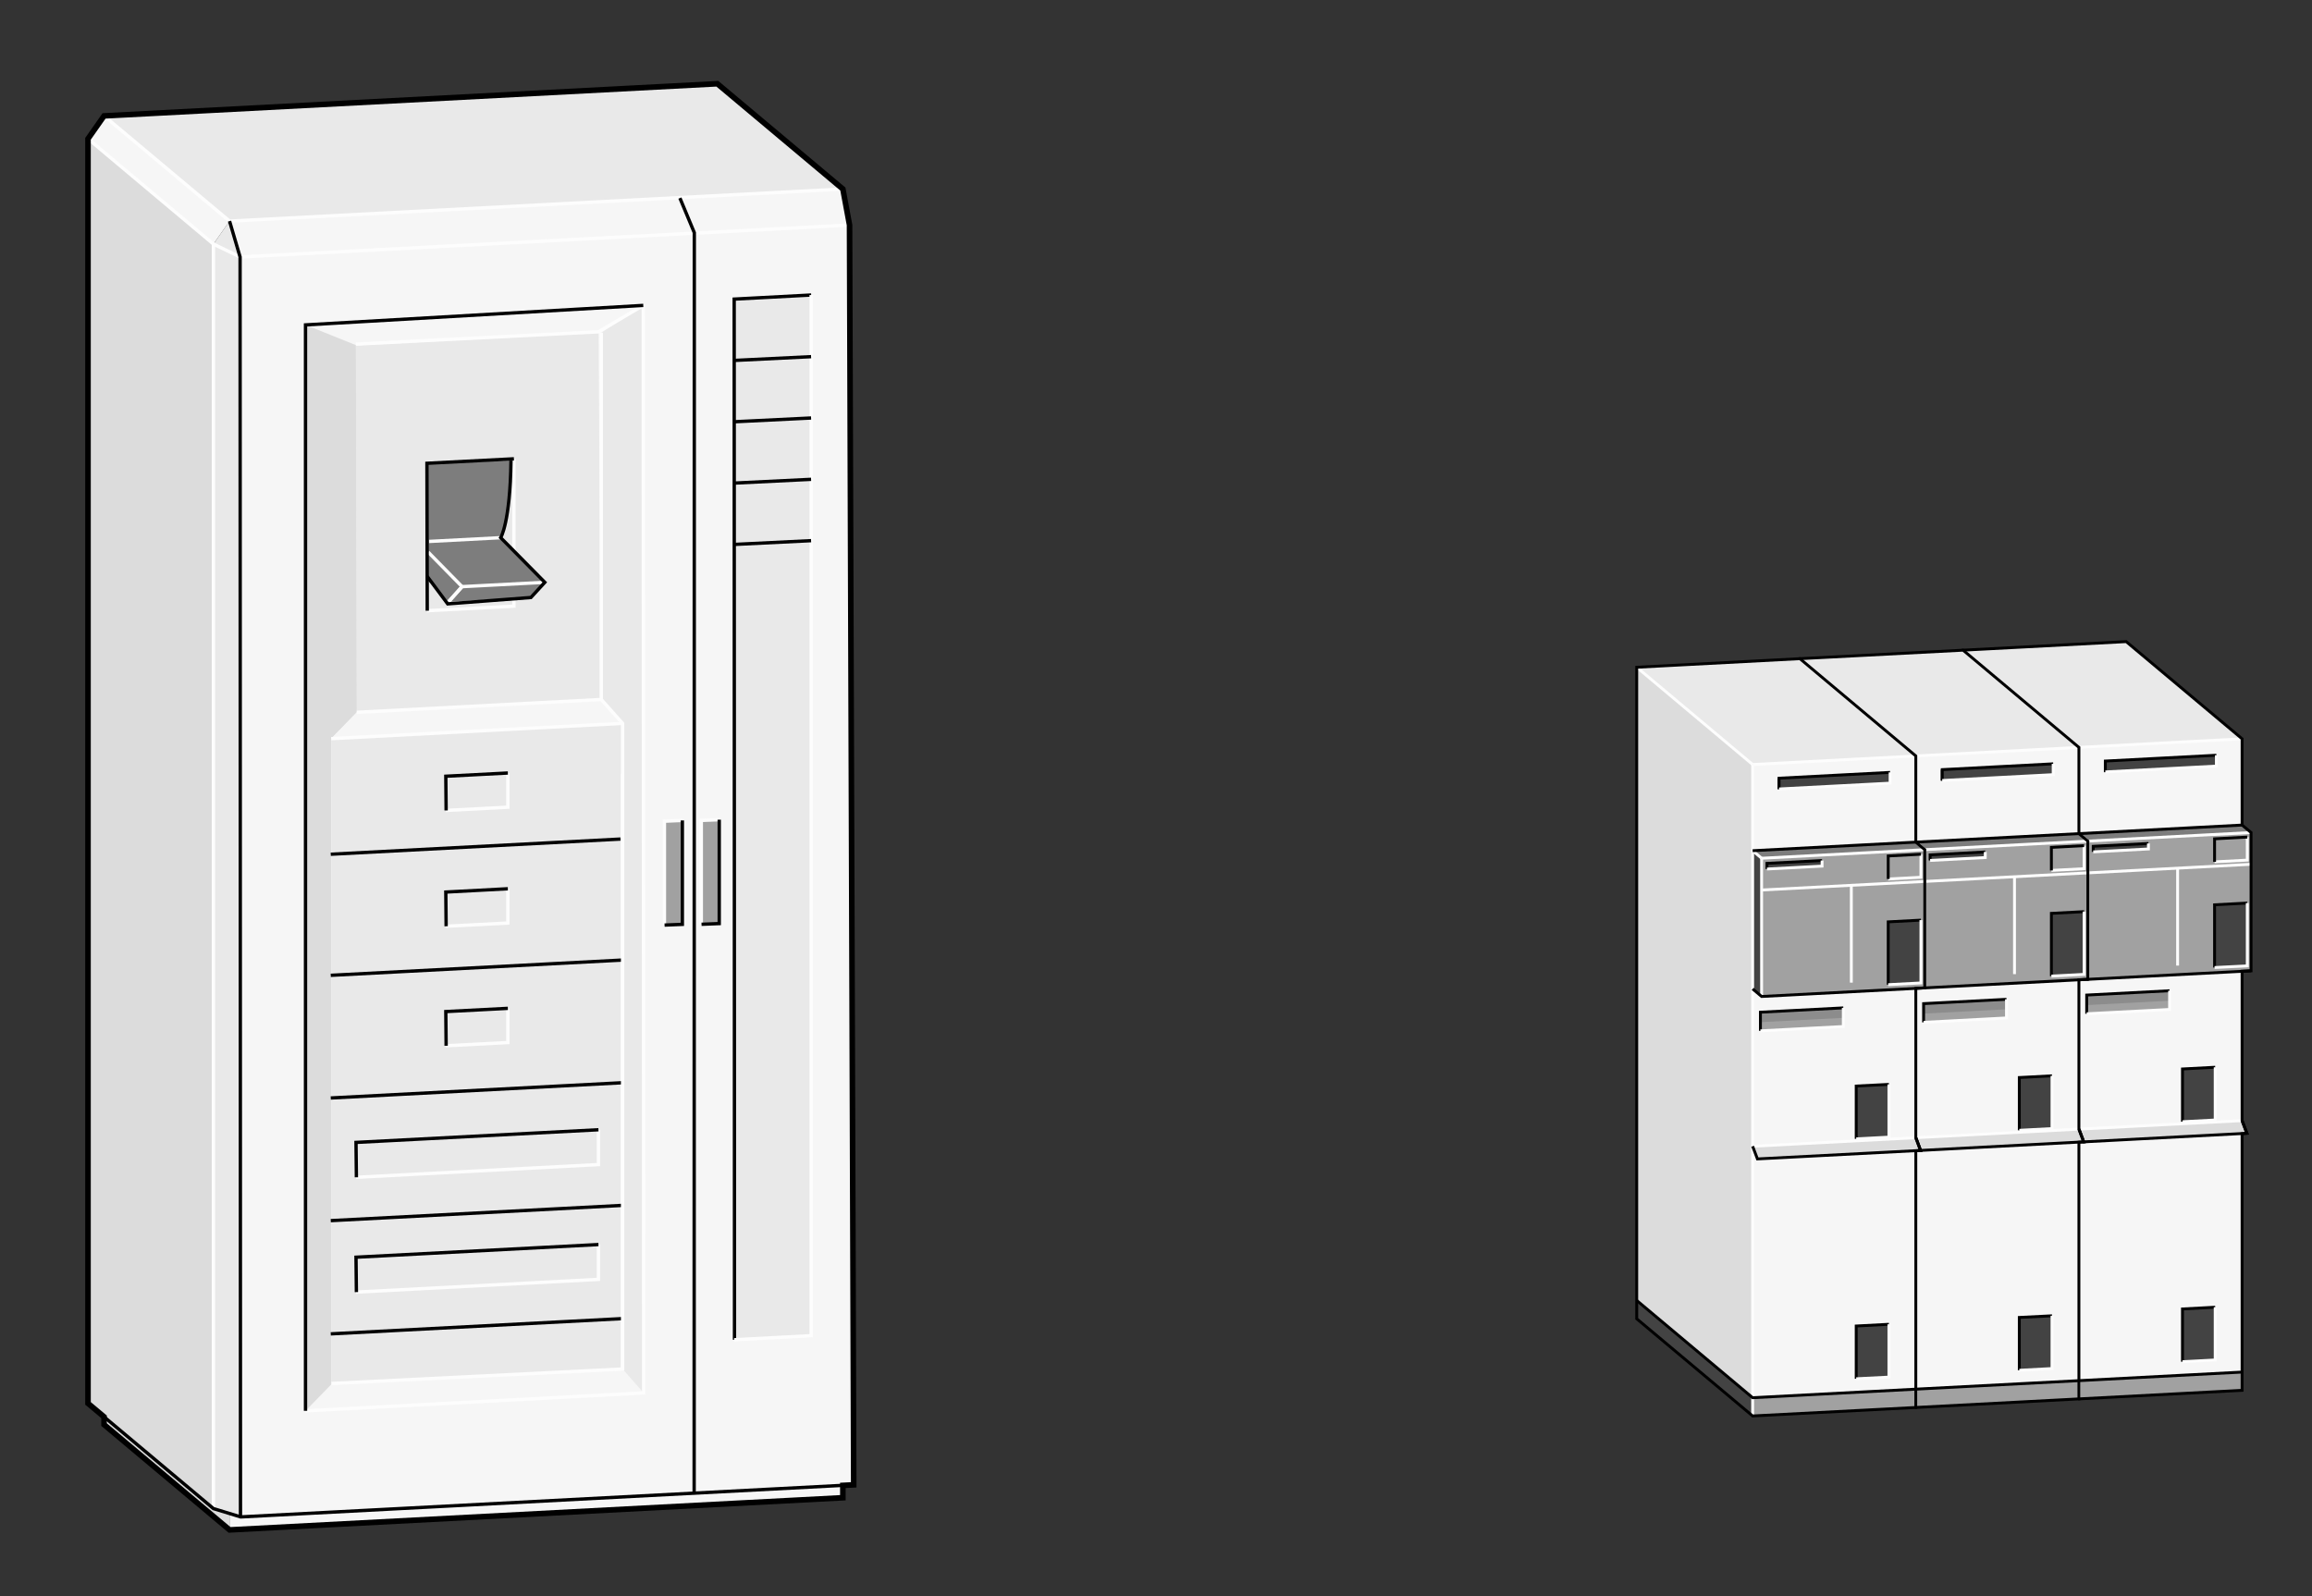 <?xml version="1.0" encoding="utf-8"?>
<!-- Generator: Adobe Illustrator 15.0.0, SVG Export Plug-In . SVG Version: 6.00 Build 0)  -->
<!DOCTYPE svg PUBLIC "-//W3C//DTD SVG 1.0//EN" "http://www.w3.org/TR/2001/REC-SVG-20010904/DTD/svg10.dtd">
<svg version="1.0" id="Ebene_1" xmlns="http://www.w3.org/2000/svg" xmlns:xlink="http://www.w3.org/1999/xlink" x="0px" y="0px"
	 width="294px" height="203px" viewBox="18.17 8.5 294 203" style="enable-background:new 18.17 8.5 294 203;" xml:space="preserve"
	>
<rect x="18.17" y="8.5" width="294" height="203" fill="#333333" stroke="none"/>
<style type="text/css">
<![CDATA[
	.st0{fill:#7D7D7D;}
	.st1{fill:#E9E9E9;}
	.st2{fill:none;stroke:#FDFDFD;stroke-width:0.366;stroke-miterlimit:3.864;}
	.st3{fill:none;stroke:#000000;stroke-width:0.425;stroke-miterlimit:3.864;}
	.st4{fill:#8C8C8C;}
	.st5{fill:none;stroke:#000000;stroke-width:0.709;stroke-miterlimit:3.864;}
	.st6{fill:#F6F6F6;}
	.st7{fill:none;stroke:#000000;stroke-width:0.366;stroke-miterlimit:3.864;}
	.st8{fill:#A1A1A1;}
	.st9{fill:#DCDCDC;}
	.st10{fill:#434343;}
	.st11{fill:none;stroke:#FDFDFD;stroke-width:0.425;stroke-miterlimit:3.864;}
]]>
</style>
<g>
	<g>
		<polygon class="st10" points="282.53,186.41 267.8,174.04 267.8,171.72 282.53,184.09 		"/>
		<polygon class="st8" points="303.28,185.32 282.53,186.41 282.53,184.09 303.28,183 		"/>
		<polygon class="st6" points="303.28,102.46 282.53,103.55 282.53,184.09 303.28,183 		"/>
		<polygon class="st9" points="303.89,152.63 303.28,151.02 282.53,152.1 283.14,153.72 		"/>
		<polygon class="st9" points="267.8,91.19 282.53,103.55 282.53,184.09 267.8,171.72 		"/>
		<polygon class="st8" points="283.68,115.47 283.68,133.05 304.42,131.97 304.42,114.38 		"/>
		<polygon class="st10" points="291.37,116.47 284.35,116.84 284.35,116.13 291.37,115.77 		"/>
		<polygon class="st0" points="283.68,115.47 304.42,114.38 303.28,113.43 282.53,114.52 		"/>
		<polygon class="st10" points="283.68,133.05 282.53,132.1 282.53,114.52 283.68,115.47 		"/>
		<polygon class="st1" points="267.8,91.19 282.53,103.55 303.28,102.46 288.54,90.1 		"/>
		<line class="st2" x1="267.8" y1="91.19" x2="282.53" y2="103.55"/>
		<line class="st2" x1="282.53" y1="103.55" x2="282.53" y2="186.41"/>
		<line class="st2" x1="303.28" y1="102.46" x2="282.53" y2="103.55"/>
		<line class="st7" x1="285.89" y1="106.71" x2="285.89" y2="105.29"/>
		<line class="st2" x1="304.42" y1="114.38" x2="283.68" y2="115.47"/>
		<line class="st2" x1="283.68" y1="115.47" x2="282.53" y2="114.52"/>
		<line class="st2" x1="283.68" y1="133.05" x2="283.68" y2="115.47"/>
		<line class="st2" x1="303.28" y1="151.02" x2="282.53" y2="152.1"/>
		<line class="st2" x1="304.42" y1="118.42" x2="283.68" y2="119.51"/>
		<line class="st2" x1="295.08" y1="131.3" x2="295.08" y2="118.91"/>
		<polyline class="st2" points="299.78,118.11 303.94,117.89 303.94,114.96 		"/>
		<polyline class="st7" points="299.78,118.11 299.78,115.18 303.94,114.96 		"/>
		<polyline class="st7" points="291.37,115.77 284.35,116.13 284.35,116.84 		"/>
		<polyline class="st2" points="291.37,115.77 291.37,116.47 284.35,116.84 		"/>
		<g>
			<polygon class="st10" points="303.94,131.34 299.78,131.55 299.78,123.57 303.94,123.35 			"/>
			<polyline class="st7" points="299.78,131.55 299.78,123.57 303.94,123.35 			"/>
			<polyline class="st2" points="299.78,131.55 303.94,131.34 303.94,123.35 			"/>
		</g>
		<g>
			<polygon class="st10" points="299.86,150.94 295.7,151.16 295.7,144.45 299.86,144.23 			"/>
			<polyline class="st7" points="295.7,151.16 295.7,144.45 299.86,144.23 			"/>
			<polyline class="st2" points="295.7,151.16 299.86,150.94 299.86,144.23 			"/>
		</g>
		<g>
			<polygon class="st10" points="299.86,181.46 295.7,181.68 295.7,174.97 299.86,174.75 			"/>
			<polyline class="st7" points="295.7,181.68 295.7,174.97 299.86,174.75 			"/>
			<polyline class="st2" points="295.7,181.68 299.86,181.46 299.86,174.75 			"/>
		</g>
		<g>
			<polygon class="st8" points="294.06,136.88 283.52,137.43 283.52,135.05 294.06,134.5 			"/>
			<polygon class="st4" points="294.06,135.77 283.52,136.33 283.52,135.05 294.06,134.5 			"/>
			<polyline class="st7" points="283.52,137.43 283.52,135.05 294.06,134.5 			"/>
			<polyline class="st2" points="283.52,137.43 294.06,136.88 294.06,134.5 			"/>
		</g>
		<polyline class="st7" points="304.42,131.97 283.68,133.05 282.53,132.1 		"/>
		<g>
			<polygon class="st10" points="300.01,105.93 285.89,106.67 285.89,105.29 300.01,104.55 			"/>
			<polyline class="st7" points="285.89,106.67 285.89,105.29 300.01,104.55 			"/>
			<polyline class="st2" points="285.89,106.67 300.01,105.93 300.01,104.55 			"/>
		</g>
		<polyline class="st7" points="282.53,152.1 283.14,153.72 303.89,152.63 303.28,151.02 		"/>
		<line class="st7" x1="303.28" y1="113.43" x2="282.53" y2="114.52"/>
		<polygon class="st7" points="303.28,185.32 282.53,186.41 267.8,174.04 267.8,91.19 288.54,90.1 303.28,102.46 303.28,113.43 
			304.42,114.38 304.42,131.97 303.28,132.02 303.28,151.02 303.89,152.63 303.28,152.69 		"/>
		<polyline class="st7" points="267.8,171.72 282.53,184.09 303.28,183 		"/>
	</g>
	<g>
		<polygon class="st10" points="261.79,187.5 247.05,175.13 247.05,172.8 261.79,185.17 		"/>
		<polygon class="st8" points="282.53,186.41 261.79,187.5 261.79,185.17 282.53,184.09 		"/>
		<polygon class="st6" points="282.53,103.55 261.79,104.64 261.79,185.17 282.53,184.09 		"/>
		<polygon class="st9" points="283.14,153.72 282.53,152.1 261.79,153.19 262.39,154.81 		"/>
		<polygon class="st9" points="247.05,92.27 261.79,104.64 261.79,185.17 247.05,172.8 		"/>
		<polygon class="st8" points="262.93,116.56 262.93,134.14 283.67,133.05 283.67,115.47 		"/>
		<polygon class="st10" points="270.62,117.56 263.61,117.93 263.61,117.22 270.62,116.85 		"/>
		<polygon class="st0" points="262.93,116.56 283.67,115.47 282.53,114.52 261.79,115.6 		"/>
		<polygon class="st10" points="262.93,134.14 261.79,133.19 261.79,115.6 262.93,116.56 		"/>
		<polygon class="st1" points="247.05,92.27 261.79,104.64 282.53,103.55 267.8,91.19 		"/>
		<line class="st2" x1="247.05" y1="92.27" x2="261.79" y2="104.64"/>
		<line class="st2" x1="261.79" y1="104.64" x2="261.79" y2="187.5"/>
		<line class="st2" x1="282.53" y1="103.55" x2="261.79" y2="104.64"/>
		<line class="st7" x1="265.15" y1="107.8" x2="265.15" y2="106.38"/>
		<line class="st2" x1="283.67" y1="115.47" x2="262.93" y2="116.56"/>
		<line class="st2" x1="262.93" y1="116.56" x2="261.79" y2="115.6"/>
		<line class="st2" x1="262.93" y1="134.14" x2="262.93" y2="116.56"/>
		<line class="st2" x1="282.53" y1="152.1" x2="261.79" y2="153.19"/>
		<line class="st2" x1="283.67" y1="119.51" x2="262.93" y2="120.6"/>
		<line class="st2" x1="274.34" y1="132.39" x2="274.34" y2="120"/>
		<polyline class="st2" points="279.03,119.2 283.19,118.98 283.19,116.05 		"/>
		<polyline class="st7" points="279.03,119.2 279.03,116.27 283.19,116.05 		"/>
		<polyline class="st7" points="270.62,116.85 263.61,117.22 263.61,117.93 		"/>
		<polyline class="st2" points="270.62,116.85 270.62,117.56 263.61,117.93 		"/>
		<g>
			<polygon class="st10" points="283.19,132.42 279.03,132.64 279.03,124.66 283.19,124.44 			"/>
			<polyline class="st7" points="279.03,132.64 279.03,124.66 283.19,124.44 			"/>
			<polyline class="st2" points="279.03,132.64 283.19,132.42 283.19,124.44 			"/>
		</g>
		<g>
			<polygon class="st10" points="279.11,152.03 274.95,152.25 274.95,145.54 279.11,145.32 			"/>
			<polyline class="st7" points="274.95,152.25 274.95,145.54 279.11,145.32 			"/>
			<polyline class="st2" points="274.95,152.25 279.11,152.03 279.11,145.32 			"/>
		</g>
		<g>
			<polygon class="st10" points="279.11,182.55 274.95,182.77 274.95,176.05 279.11,175.84 			"/>
			<polyline class="st7" points="274.95,182.77 274.95,176.05 279.11,175.84 			"/>
			<polyline class="st2" points="274.95,182.77 279.11,182.55 279.11,175.84 			"/>
		</g>
		<g>
			<polygon class="st8" points="273.32,137.96 262.78,138.52 262.78,136.14 273.32,135.59 			"/>
			<polygon class="st4" points="273.32,136.86 262.78,137.41 262.78,136.14 273.32,135.59 			"/>
			<polyline class="st7" points="262.78,138.52 262.78,136.14 273.32,135.59 			"/>
			<polyline class="st2" points="262.78,138.52 273.32,137.96 273.32,135.59 			"/>
		</g>
		<polyline class="st7" points="283.67,133.05 262.93,134.14 261.79,133.19 		"/>
		<g>
			<polygon class="st10" points="279.26,107.02 265.15,107.76 265.15,106.38 279.26,105.64 			"/>
			<polyline class="st7" points="265.15,107.76 265.15,106.38 279.26,105.64 			"/>
			<polyline class="st2" points="265.15,107.76 279.26,107.02 279.26,105.64 			"/>
		</g>
		<polyline class="st7" points="261.79,153.19 262.39,154.81 283.14,153.72 282.53,152.1 		"/>
		<line class="st7" x1="282.53" y1="114.52" x2="261.79" y2="115.6"/>
		<polygon class="st7" points="282.53,186.41 261.79,187.5 247.05,175.13 247.05,92.27 267.8,91.19 282.53,103.55 282.53,114.52 
			283.67,115.47 283.67,133.05 282.53,133.11 282.53,152.1 283.14,153.72 282.53,153.77 		"/>
		<polyline class="st7" points="247.05,172.8 261.79,185.17 282.53,184.09 		"/>
	</g>
	<g>
		<polygon class="st10" points="241.04,188.58 226.3,176.22 226.3,173.89 241.04,186.26 		"/>
		<polygon class="st8" points="261.79,187.5 241.04,188.58 241.04,186.26 261.79,185.17 		"/>
		<polygon class="st6" points="261.79,104.64 241.04,105.73 241.04,186.26 261.79,185.17 		"/>
		<polygon class="st9" points="262.39,154.81 261.79,153.19 241.04,154.28 241.65,155.89 		"/>
		<polygon class="st9" points="226.3,93.36 241.04,105.73 241.04,186.26 226.3,173.89 		"/>
		<polygon class="st8" points="242.18,117.65 242.18,135.23 262.93,134.14 262.93,116.56 		"/>
		<polygon class="st10" points="249.87,118.65 242.86,119.02 242.86,118.3 249.87,117.94 		"/>
		<polygon class="st0" points="242.18,117.65 262.93,116.56 261.79,115.6 241.04,116.69 		"/>
		<polygon class="st10" points="242.18,135.23 241.04,134.27 241.04,116.69 242.18,117.65 		"/>
		<polygon class="st1" points="226.3,93.36 241.04,105.73 261.79,104.64 247.05,92.27 		"/>
		<line class="st2" x1="226.3" y1="93.36" x2="241.04" y2="105.73"/>
		<line class="st2" x1="241.04" y1="105.73" x2="241.04" y2="188.58"/>
		<line class="st2" x1="261.79" y1="104.64" x2="241.04" y2="105.73"/>
		<line class="st7" x1="244.4" y1="108.88" x2="244.4" y2="107.47"/>
		<line class="st2" x1="262.93" y1="116.56" x2="242.18" y2="117.65"/>
		<line class="st2" x1="242.18" y1="117.65" x2="241.04" y2="116.69"/>
		<line class="st2" x1="242.18" y1="135.23" x2="242.18" y2="117.65"/>
		<line class="st2" x1="261.79" y1="153.19" x2="241.04" y2="154.28"/>
		<line class="st2" x1="262.93" y1="120.6" x2="242.18" y2="121.69"/>
		<line class="st2" x1="253.59" y1="133.47" x2="253.59" y2="121.09"/>
		<polyline class="st2" points="258.28,120.29 262.44,120.07 262.44,117.14 		"/>
		<polyline class="st7" points="258.28,120.29 258.28,117.36 262.44,117.14 		"/>
		<polyline class="st7" points="249.87,117.94 242.86,118.3 242.86,119.02 		"/>
		<polyline class="st2" points="249.87,117.94 249.87,118.65 242.86,119.02 		"/>
		<g>
			<polygon class="st10" points="262.44,133.51 258.28,133.73 258.28,125.74 262.44,125.52 			"/>
			<polyline class="st7" points="258.28,133.73 258.28,125.74 262.44,125.52 			"/>
			<polyline class="st2" points="258.28,133.73 262.44,133.51 262.44,125.52 			"/>
		</g>
		<g>
			<polygon class="st10" points="258.37,153.12 254.21,153.34 254.21,146.62 258.37,146.41 			"/>
			<polyline class="st7" points="254.21,153.34 254.21,146.62 258.37,146.41 			"/>
			<polyline class="st2" points="254.21,153.34 258.37,153.12 258.37,146.41 			"/>
		</g>
		<g>
			<polygon class="st10" points="258.37,183.64 254.21,183.85 254.21,177.14 258.37,176.92 			"/>
			<polyline class="st7" points="254.21,183.85 254.21,177.14 258.37,176.92 			"/>
			<polyline class="st2" points="254.21,183.85 258.37,183.64 258.37,176.92 			"/>
		</g>
		<g>
			<polygon class="st8" points="252.57,139.05 242.03,139.6 242.03,137.23 252.57,136.68 			"/>
			<polygon class="st4" points="252.57,137.95 242.03,138.5 242.03,137.23 252.57,136.68 			"/>
			<polyline class="st7" points="242.03,139.6 242.03,137.23 252.57,136.68 			"/>
			<polyline class="st2" points="242.03,139.6 252.57,139.05 252.57,136.68 			"/>
		</g>
		<polyline class="st7" points="262.93,134.14 242.18,135.23 241.04,134.27 		"/>
		<g>
			<polygon class="st10" points="258.52,108.1 244.4,108.84 244.4,107.47 258.52,106.73 			"/>
			<polyline class="st7" points="244.4,108.84 244.4,107.47 258.52,106.73 			"/>
			<polyline class="st2" points="244.4,108.84 258.52,108.1 258.52,106.73 			"/>
		</g>
		<polyline class="st7" points="241.04,154.28 241.65,155.89 262.39,154.81 261.79,153.19 		"/>
		<line class="st7" x1="261.79" y1="115.6" x2="241.04" y2="116.69"/>
		<polygon class="st7" points="261.79,187.5 241.04,188.58 226.3,176.22 226.3,93.36 247.05,92.27 261.79,104.64 261.79,115.6 
			262.93,116.56 262.93,134.14 261.79,134.2 261.79,153.19 262.39,154.81 261.79,154.86 		"/>
		<polyline class="st7" points="226.3,173.89 241.04,186.26 261.79,185.17 		"/>
	</g>
</g>
<g>
	<polygon class="st6" points="47.36,200.26 125.35,196.17 125.35,198.98 47.36,203.07 	"/>
	<polygon class="st9" points="31.4,186.87 47.36,200.26 47.36,203.07 31.4,189.68 	"/>
	<polygon class="st1" points="45.31,39.54 45.31,200.36 48.75,201.42 48.7,41.18 47.36,36.62 	"/>
	<polygon class="st6" points="47.36,36.62 125.35,32.54 126.2,37.12 48.7,41.18 	"/>
	<polygon class="st6" points="48.7,41.18 126.2,37.12 126.73,197.34 48.75,201.42 	"/>
	<polygon class="st9" points="29.36,26.15 45.31,39.54 45.31,200.36 29.36,186.98 	"/>
	<g>
		<polygon class="st8" points="104.94,112.84 102.66,112.94 102.66,126.15 104.94,126.06 		"/>
		<polyline class="st11" points="104.94,112.84 102.66,112.94 102.66,126.15 		"/>
		<polyline class="st3" points="102.68,126.15 104.94,126.06 104.94,112.84 		"/>
	</g>
	<polygon class="st1" points="31.4,23.24 47.36,36.62 125.35,32.54 109.39,19.15 	"/>
	<polygon class="st6" points="31.4,23.24 47.36,36.62 45.31,39.54 29.36,26.15 	"/>
	<line class="st11" x1="48.7" y1="41.18" x2="126.2" y2="37.12"/>
	<g>
		<polygon class="st8" points="109.63,112.75 107.35,112.84 107.35,126.05 109.63,125.96 		"/>
		<polyline class="st11" points="109.63,112.75 107.35,112.84 107.35,126.05 		"/>
		<polyline class="st3" points="107.38,126.05 109.63,125.96 109.63,112.75 		"/>
	</g>
	<polyline class="st11" points="31.4,23.24 47.36,36.62 125.35,32.54 	"/>
	<polyline class="st11" points="45.31,200.36 45.31,39.54 29.36,26.15 	"/>
	<polygon class="st5" points="29.36,26.15 31.4,23.24 109.39,19.15 125.35,32.54 126.2,37.12 126.73,197.34 125.35,197.41 
		125.35,198.98 47.36,203.07 31.4,189.68 31.4,188.69 29.36,186.98 	"/>
	<polyline class="st3" points="31.4,188.69 45.31,200.36 48.77,201.42 125.43,197.4 	"/>
	<polyline class="st3" points="106.44,198.4 106.46,38.09 104.63,33.69 	"/>
	<line class="st11" x1="45.31" y1="39.54" x2="48.7" y2="41.18"/>
	<polyline class="st3" points="48.75,201.42 48.7,41.18 47.36,36.62 	"/>
	<g>
		<polygon class="st1" points="63.43,52.26 94.27,50.7 94.63,97.46 63.54,99.09 		"/>
		<polyline class="st11" points="83.52,66.85 83.52,85.59 72.46,86.17 		"/>
		<path class="st0" d="M72.61,82.36l-0.15-14.94l10.68-0.34c-0.1,7.9-1.31,9.8-1.31,9.8l5.61,5.68l-1.77,1.93l-10.48,0.55
			L72.61,82.36z"/>
		<polygon class="st6" points="100.02,185.65 97.34,182.61 60.3,184.56 57.02,187.93 		"/>
		<polygon class="st9" points="60.29,49.62 57.02,49.82 57.02,187.93 60.3,184.56 60.29,102.44 63.54,99.09 63.43,52.26 		"/>
		<polygon class="st1" points="60.3,102.45 97.34,100.5 97.34,182.61 60.3,184.56 		"/>
		<line class="st11" x1="97.34" y1="182.61" x2="97.34" y2="106.9"/>
		<line class="st3" x1="97.3" y1="176.2" x2="60.23" y2="178.14"/>
		<line class="st3" x1="97.3" y1="161.8" x2="60.23" y2="163.74"/>
		<line class="st3" x1="97.3" y1="146.2" x2="60.23" y2="148.14"/>
		<line class="st3" x1="97.28" y1="130.6" x2="60.23" y2="132.54"/>
		<line class="st3" x1="97.07" y1="115.21" x2="60.23" y2="117.14"/>
		<polygon class="st1" points="99.97,47.34 97.33,47.5 94.63,50.81 94.63,97.46 97.34,100.5 97.34,182.61 100.02,185.65 		"/>
		<polyline class="st11" points="57.02,187.93 100.02,185.65 99.97,47.34 		"/>
		<g>
			<polyline class="st11" points="82.75,136.74 82.75,141.09 74.86,141.5 			"/>
			<polyline class="st3" points="74.9,141.5 74.86,137.15 82.75,136.74 			"/>
		</g>
		<g>
			<polyline class="st11" points="94.27,166.78 94.27,171.21 63.44,172.83 			"/>
			<polyline class="st3" points="63.49,172.83 63.44,168.39 94.27,166.78 			"/>
		</g>
		<g>
			<polyline class="st11" points="94.27,152.18 94.27,156.61 63.44,158.23 			"/>
			<polyline class="st3" points="63.49,158.23 63.44,153.79 94.27,152.18 			"/>
		</g>
		<g>
			<polyline class="st11" points="82.75,121.53 82.75,125.89 74.86,126.3 			"/>
			<polyline class="st3" points="74.9,126.3 74.86,121.95 82.75,121.53 			"/>
		</g>
		<polygon class="st6" points="97.32,100.49 94.63,97.46 63.54,99.09 60.26,102.46 		"/>
		<g>
			<polyline class="st11" points="82.75,106.81 82.75,111.16 74.86,111.57 			"/>
			<polyline class="st3" points="74.9,111.57 74.86,107.22 82.75,106.81 			"/>
		</g>
		<polygon class="st6" points="99.97,47.34 94.63,50.81 63.54,52.44 57.02,49.82 		"/>
		<line class="st11" x1="81.88" y1="76.88" x2="72.72" y2="77.36"/>
		<polyline class="st11" points="75.22,85.04 76.93,83.11 87.41,82.56 		"/>
		<polyline class="st11" points="75.19,85.04 76.93,83.11 72.61,78.71 		"/>
		<polyline class="st3" points="72.5,86.17 72.46,67.42 83.52,66.85 		"/>
		<polyline class="st11" points="60.32,184.45 97.34,182.61 97.34,100.5 94.63,97.46 94.63,50.81 		"/>
		<line class="st11" x1="60.29" y1="102.44" x2="97.34" y2="100.5"/>
		<line class="st11" x1="63.54" y1="99.09" x2="94.63" y2="97.46"/>
		<path class="st3" d="M72.5,81.81l2.6,3.49l10.58-0.81l1.77-1.93l-5.61-5.68c0,0,1.21-1.9,1.31-9.8"/>
		<polyline class="st11" points="63.43,52.26 94.27,50.7 99.97,47.34 		"/>
		<polyline class="st3" points="99.97,47.34 57.02,49.82 57.02,187.93 		"/>
	</g>
	<g>
		<polygon class="st1" points="111.57,178.89 111.53,46.54 121.32,46.02 121.32,178.37 		"/>
		<g>
			<polyline class="st3" points="111.57,178.89 111.53,46.54 121.32,46.02 			"/>
			<polyline class="st11" points="121.32,46.02 121.32,178.37 111.53,178.89 			"/>
		</g>
		<line class="st3" x1="121.31" y1="53.86" x2="111.53" y2="54.34"/>
		<line class="st3" x1="121.31" y1="61.66" x2="111.53" y2="62.14"/>
		<line class="st3" x1="121.31" y1="69.46" x2="111.53" y2="69.94"/>
		<line class="st3" x1="121.31" y1="77.26" x2="111.53" y2="77.74"/>
	</g>
</g>
</svg>
